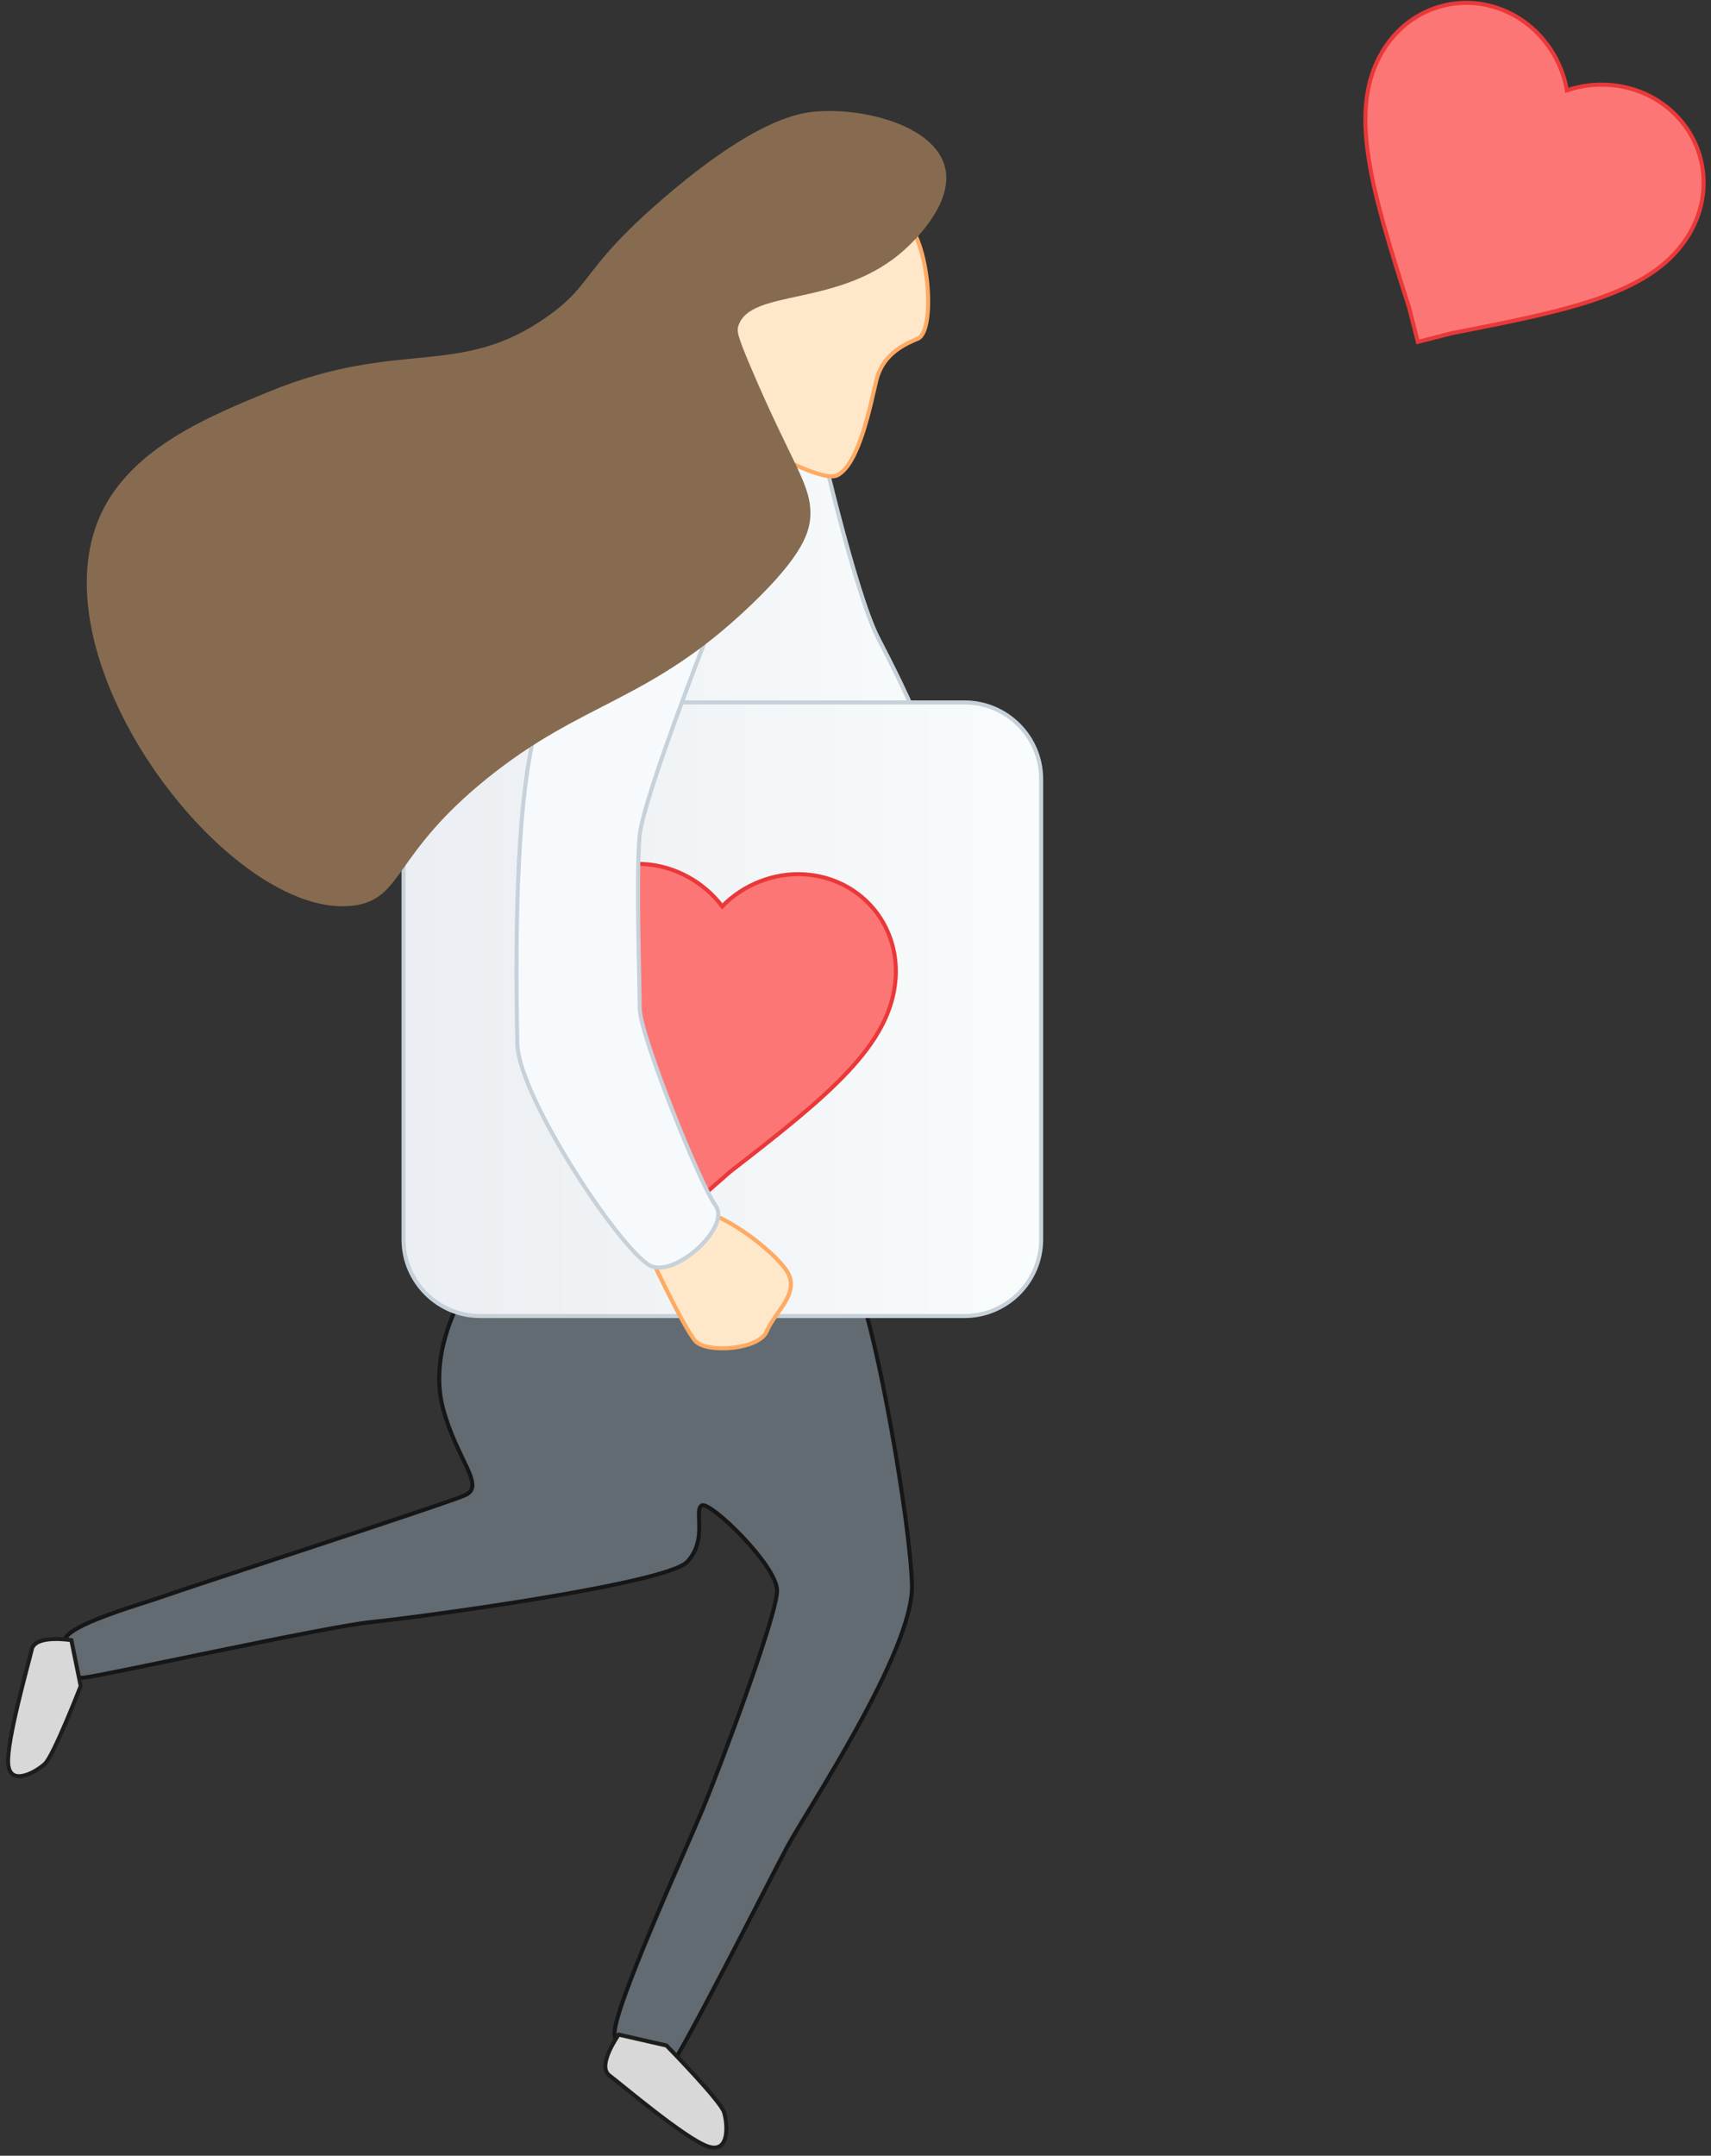 <?xml version="1.0" encoding="UTF-8"?>
<svg width="212px" height="267px" viewBox="0 0 212 267" version="1.1" xmlns="http://www.w3.org/2000/svg" xmlns:xlink="http://www.w3.org/1999/xlink">
    <rect x="0" y="0" width="212" height="267" fill="#333333" stroke="none"/>
    <!-- Generator: Sketch 53.1 (72631) - https://sketchapp.com -->
    <title>osoba</title>
    <desc>Created with Sketch.</desc>
    <defs>
        <linearGradient x1="100%" y1="50%" x2="0%" y2="50%" id="linearGradient-1">
            <stop stop-color="#F9FCFC" offset="0%"></stop>
            <stop stop-color="#EBEEF2" offset="100%"></stop>
        </linearGradient>
        <linearGradient x1="100%" y1="50%" x2="0%" y2="50%" id="linearGradient-2">
            <stop stop-color="#F9FCFC" offset="0%"></stop>
            <stop stop-color="#EBEEF2" offset="100%"></stop>
        </linearGradient>
    </defs>
    <g id="Welcome" stroke="none" stroke-width="1" fill="none" fill-rule="evenodd">
        <g id="db_hosting_mob" transform="translate(-68, -8219)" stroke-width="0.5">
            <g id="lubimy" transform="translate(-37, 7366)">
                <g id="osoba" transform="translate(106, 848.207)">
                    <path d="M55.931,166.027 C55.704,166.371 52.178,172.792 53.884,179.212 C55.59,185.633 59.229,188.843 56.613,189.99 C53.998,191.137 22.496,201.34 19.652,202.372 C16.809,203.404 7.143,206.041 7.029,207.991 C6.915,209.939 7.029,212.806 9.417,212.576 C11.805,212.347 39.327,206.271 45.013,205.697 C50.699,205.124 81.519,200.996 84.135,198.245 C86.751,195.493 84.931,191.824 85.954,191.251 C86.978,190.678 95.28,198.704 95.28,201.799 C95.28,204.895 88.115,223.927 86.068,228.857 C84.021,233.788 74.923,253.737 75.151,256.718 C75.378,259.699 80.041,263.368 81.86,261.075 C83.68,258.782 94.143,238.029 96.531,233.558 C98.919,229.086 112.225,209.252 111.997,201.111 C111.77,192.971 107.562,169.696 105.515,165.11 C103.468,160.524 67.645,156.626 64.119,158.116 C60.594,159.606 55.931,166.027 55.931,166.027 Z" id="Stroke-13" stroke="#161616" fill="#626B72"></path>
                    <path d="M100.267,57.793 C100.267,57.793 104.839,78.07 107.81,83.831 C110.781,89.591 117.638,102.724 116.952,111.941 C116.266,121.158 115.352,154.798 109.639,157.333 C103.924,159.868 58.213,151.112 58.213,151.112 C58.213,151.112 49.299,103.646 54.784,91.203 C60.27,78.761 100.267,57.793 100.267,57.793 Z" id="Stroke-5" stroke="#C7D1D9" fill="url(#linearGradient-1)"></path>
                    <path d="M118.52,167.793 L58.48,167.793 C53.266,167.793 49,163.533 49,158.326 L49,101.261 C49,96.053 53.266,91.793 58.48,91.793 L118.52,91.793 C123.734,91.793 128,96.053 128,101.261 L128,158.326 C128,163.533 123.734,167.793 118.52,167.793 Z" id="Stroke-7" stroke="#C7D1D9" fill="url(#linearGradient-2)"></path>
                    <path d="M7.843,207.939 C7.843,207.939 3.369,207.193 2.936,209.076 C2.503,210.96 -0.204,220.38 0.012,223.261 C0.229,226.143 3.477,224.258 4.56,223.261 C5.643,222.264 9,213.62 9,213.62 L7.843,207.939 Z" id="Stroke-15" stroke="#1D1D1B" fill="#D8D8D8"></path>
                    <path d="M75.657,256.793 C75.657,256.793 72.904,260.636 74.495,261.842 C76.086,263.05 83.795,269.591 86.63,270.62 C89.465,271.649 89.159,267.823 88.707,266.389 C88.255,264.957 81.579,258.143 81.579,258.143 L75.657,256.793 Z" id="Stroke-17" stroke="#1D1D1B" fill="#D8D8D8"></path>
                    <path d="M86.182,152.793 L83.3,149.535 C72.523,138.718 65.492,131.44 66.029,123.1 C66.465,116.314 72.083,111.385 78.884,111.82 C82.63,112.06 86.249,114.057 88.481,117.058 C91.078,114.365 94.923,112.847 98.669,113.088 C105.469,113.522 110.41,119.128 109.973,125.914 C109.437,134.254 101.532,140.575 89.457,149.929 L86.182,152.793 Z" id="Stroke-19" stroke="#EA3839" fill="#FD7676"></path>
                    <path d="M183.887,50.227 L180.993,46.933 C170.169,35.996 163.108,28.638 163.649,20.205 C164.088,13.344 169.732,8.359 176.563,8.797 C180.326,9.04 183.961,11.057 186.202,14.092 C188.811,11.369 192.674,9.833 196.437,10.076 C203.267,10.514 208.229,16.182 207.789,23.044 C207.249,31.477 199.308,37.869 187.177,47.331 L183.887,50.227 Z" id="Stroke-19" stroke="#EA3839" fill="#FD7676" transform="translate(185.718, 29.499) rotate(27) translate(-185.718, -29.499) "></path>
                    <path d="M79,159.207 C79,159.207 83.759,169.414 85.193,170.922 C86.627,172.43 93.114,171.966 94.025,169.646 C94.936,167.326 98.351,164.891 96.416,162.107 C94.48,159.323 87.985,154.591 85.193,154.8 C82.401,155.009 79,159.207 79,159.207 Z" id="Stroke-11" stroke="#FFAA63" fill="#FFE7C9"></path>
                    <path d="M87.657,80.845 C87.657,80.845 78.728,103.419 78.258,108.257 C77.788,113.095 78.258,126.455 78.258,129.68 C78.258,132.904 85.772,151.6 87.657,154.097 C89.542,156.594 83.193,162.62 79.903,161.698 C76.613,160.777 63.217,140.737 63.1,134.056 C62.985,127.376 62.28,97.2 67.214,90.981 C72.149,84.761 85.777,76.929 87.657,80.845 Z" id="Stroke-9" stroke="#C7D1D9" fill="#F7FAFD"></path>
                    <path d="M88.589,37.715 C88.589,37.715 82.562,51.849 83.025,53.239 C83.489,54.629 99.949,65.056 102.731,63.666 C105.512,62.276 106.903,54.629 107.599,51.849 C108.294,49.068 110.381,47.678 112.7,46.751 C115.018,45.825 114.091,34.239 111.076,32.154 C108.063,30.068 88.589,37.715 88.589,37.715 Z" id="Stroke-3" stroke="#FFAA63" fill="#FFE7C9"></path>
                    <path d="M111.014,35.444 C103.019,42.771 91.866,40.135 90.258,45.055 C90.006,45.825 90.107,46.418 91.855,50.516 C97.01,62.609 99.298,64.875 99.154,68.647 C99.082,70.495 98.404,73.306 91.855,79.568 C79.278,91.595 71.258,91.295 59.239,100.976 C47.446,110.474 48.783,115.905 42.816,116.703 C27.849,118.708 3.129,86.72 11.796,68.428 C15.568,60.469 24.948,56.609 32.324,53.574 C48.572,46.889 55.948,52.008 66.993,44.181 C72.834,40.043 71.1,38.379 81.363,29.546 C92.808,19.696 98.192,18.987 100.294,18.843 C106.351,18.425 114.459,20.672 115.804,25.396 C117.081,29.884 111.734,34.784 111.014,35.444 Z" id="Stroke-1" stroke="#876B50" fill="#876B50"></path>
                </g>
            </g>
        </g>
    </g>
</svg>